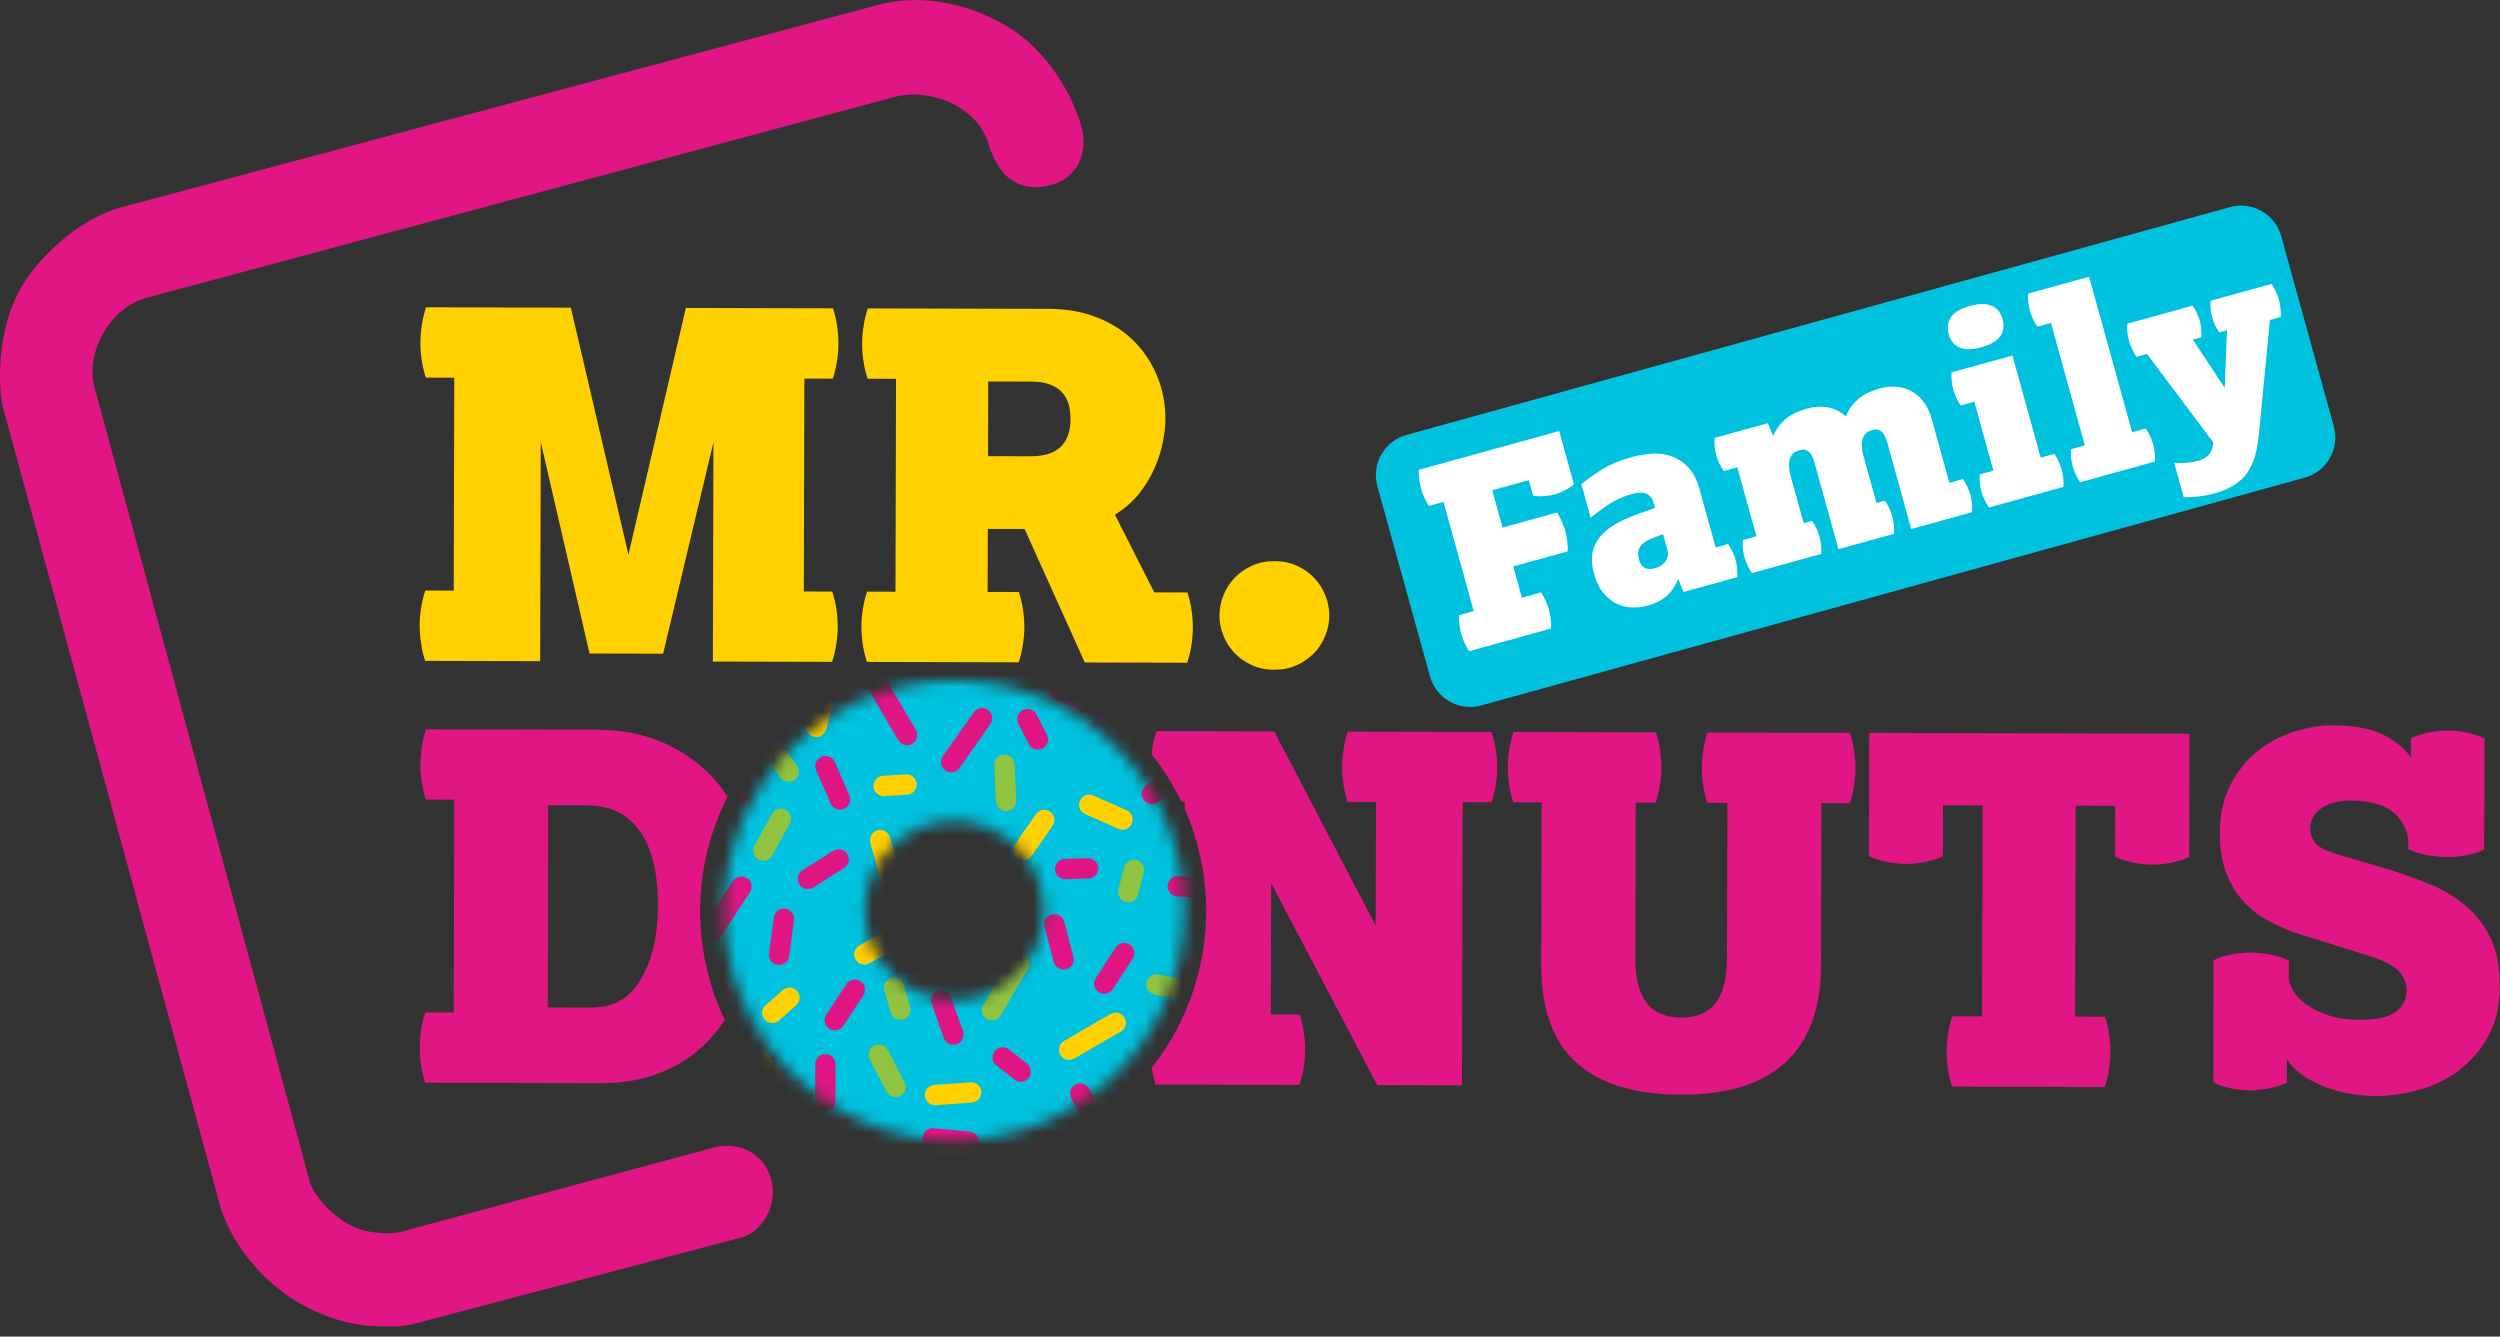 <svg width="202" height="108" viewBox="0 0 202 108" fill="none" xmlns="http://www.w3.org/2000/svg">
<rect x="0" y="0" width="202" height="108" fill="#333333" stroke="none"/>
<g clip-path="url(#clip0_598_36522)">
<path d="M62.315 95.312C61.578 92.662 59.059 92.357 57.796 92.685L32.277 99.559C31.804 99.687 30.783 99.643 30.32 99.586C28.977 99.419 28.176 99.037 27.165 98.243C26.153 97.452 25.208 96.29 24.984 95.308L7.638 31.298C7.491 30.735 7.484 30.427 7.484 29.891C7.484 28.558 8.074 27.205 8.807 26.203C9.547 25.201 10.596 24.401 11.845 24.062L72.067 7.892C74.211 7.259 76.345 7.953 77.433 8.636C78.087 9.048 79.323 9.859 79.856 11.601C80.807 14.73 82.72 15.594 85.108 14.89C86.85 14.378 88.14 12.472 87.269 9.842C86.344 7.065 84.559 4.449 82.408 2.827C80.154 1.132 75.712 -0.807 71.092 0.355L9.728 16.77C6.851 17.544 3.802 20.093 2.127 22.555C-0.489 26.391 -0.084 31.69 0.228 32.863L17.731 97.238C18.475 99.951 20.388 102.491 22.609 104.226C24.833 105.964 27.721 107.073 30.33 107.157C31.412 107.157 32.387 107.254 33.473 106.963L59.937 99.978C61.448 99.556 62.925 97.519 62.312 95.312" fill="#DF1683"/>
<path d="M36.662 47.719L36.705 30.518L34.411 30.511C34.26 30.069 34.149 29.596 34.076 29.101C34.002 28.605 33.965 28.133 33.968 27.69C33.968 27.248 34.009 26.769 34.086 26.26C34.163 25.751 34.277 25.275 34.427 24.83L46.125 24.86L50.778 44.815L55.418 24.883L67.303 24.913C67.454 25.359 67.565 25.835 67.638 26.344C67.712 26.853 67.749 27.329 67.746 27.774C67.746 28.22 67.706 28.689 67.628 29.184C67.551 29.68 67.438 30.153 67.287 30.595L64.992 30.588L64.948 47.79L67.243 47.797C67.391 48.242 67.504 48.711 67.578 49.207C67.652 49.703 67.689 50.172 67.689 50.617C67.689 51.063 67.648 51.538 67.572 52.048C67.494 52.557 67.38 53.032 67.23 53.478L57.602 53.455L57.646 35.747L53.579 52.818L47.636 52.805L43.693 35.714L43.646 53.421L34.354 53.398C34.206 52.956 34.092 52.476 34.019 51.967C33.945 51.458 33.908 50.982 33.908 50.537C33.908 50.091 33.948 49.622 34.025 49.127C34.102 48.631 34.213 48.162 34.367 47.716L36.662 47.723V47.719Z" fill="#FFD100"/>
<path d="M83.293 36.866C85.423 36.872 86.492 35.867 86.499 33.858C86.505 31.844 85.44 30.836 83.309 30.832L79.849 30.826L79.832 36.859L83.293 36.866ZM72.355 47.81L72.399 30.608L70.104 30.601C69.957 30.159 69.843 29.687 69.769 29.191C69.695 28.695 69.659 28.223 69.659 27.781C69.659 27.339 69.699 26.86 69.776 26.35C69.853 25.841 69.967 25.366 70.117 24.92L84.75 24.957C86.207 24.96 87.52 25.198 88.699 25.674C89.875 26.146 90.867 26.789 91.664 27.603C92.468 28.414 93.085 29.365 93.52 30.447C93.955 31.533 94.17 32.675 94.166 33.878C94.166 34.373 94.103 34.963 93.975 35.64C93.848 36.316 93.634 37.017 93.329 37.733C93.028 38.45 92.612 39.15 92.083 39.827C91.557 40.504 90.89 41.093 90.086 41.586L93.265 47.864L95.939 47.87C96.089 48.316 96.2 48.785 96.274 49.281C96.347 49.776 96.384 50.249 96.384 50.691C96.384 51.136 96.344 51.612 96.267 52.121C96.19 52.63 96.076 53.109 95.925 53.548L87.651 53.528L82.787 42.742L79.815 42.735L79.802 47.827L82.321 47.833C82.472 48.279 82.582 48.748 82.656 49.244C82.73 49.739 82.767 50.212 82.767 50.654C82.767 51.099 82.727 51.575 82.65 52.084C82.572 52.594 82.459 53.069 82.308 53.515L70.047 53.485C69.9 53.039 69.786 52.563 69.712 52.054C69.638 51.545 69.602 51.069 69.602 50.624C69.602 50.182 69.642 49.709 69.719 49.214C69.796 48.718 69.91 48.249 70.061 47.803L72.355 47.81Z" fill="#FFD100"/>
<path d="M98.533 49.716C98.533 49.167 98.64 48.627 98.858 48.091C99.072 47.559 99.374 47.086 99.762 46.684C100.151 46.279 100.616 45.957 101.156 45.71C101.695 45.462 102.305 45.341 102.981 45.341C103.658 45.341 104.264 45.468 104.804 45.72C105.343 45.968 105.805 46.296 106.194 46.701C106.579 47.106 106.881 47.579 107.092 48.115C107.303 48.651 107.41 49.194 107.407 49.739C107.407 50.289 107.296 50.832 107.085 51.364C106.871 51.897 106.569 52.369 106.177 52.771C105.785 53.176 105.323 53.502 104.78 53.746C104.241 53.994 103.631 54.114 102.955 54.114C102.278 54.114 101.672 53.987 101.132 53.736C100.593 53.488 100.131 53.16 99.742 52.754C99.357 52.349 99.055 51.877 98.844 51.341C98.633 50.805 98.526 50.262 98.529 49.713" fill="#FFD100"/>
<path d="M124.57 64.834L122.276 64.828C122.128 64.382 122.014 63.913 121.941 63.417C121.867 62.921 121.83 62.452 121.83 62.007C121.83 61.565 121.87 61.086 121.947 60.576C122.024 60.067 122.138 59.592 122.289 59.146L133.799 59.176C133.947 59.622 134.061 60.097 134.131 60.607C134.205 61.116 134.242 61.591 134.242 62.037C134.242 62.483 134.201 62.952 134.124 63.447C134.047 63.943 133.933 64.415 133.783 64.858H132.165L132.131 77.47C132.128 79.011 132.426 80.187 133.025 80.998C133.625 81.808 134.563 82.217 135.843 82.22C137.119 82.22 138.057 81.822 138.647 81.014C139.236 80.207 139.534 79.031 139.538 77.49L139.571 64.874H137.953C137.802 64.425 137.692 63.956 137.618 63.457C137.541 62.962 137.508 62.493 137.508 62.047C137.508 61.605 137.548 61.129 137.625 60.62C137.702 60.111 137.816 59.635 137.967 59.19L149.477 59.22C149.624 59.665 149.738 60.141 149.812 60.65C149.886 61.159 149.922 61.638 149.922 62.081C149.922 62.526 149.882 62.995 149.805 63.491C149.728 63.987 149.618 64.456 149.464 64.901L147.169 64.894L147.135 78.019C147.129 81.47 146.174 84.073 144.278 85.828C142.378 87.587 139.565 88.461 135.826 88.451C132.088 88.441 129.27 87.58 127.371 85.862C125.468 84.146 124.523 81.513 124.533 77.959L124.567 64.834H124.57Z" fill="#DF1683"/>
<path d="M160.148 82.126L160.191 65.082L156.996 65.072L156.985 69.186C156.557 69.393 156.074 69.551 155.535 69.651C154.996 69.755 154.486 69.805 154.011 69.805C153.535 69.805 153.019 69.752 152.47 69.645C151.92 69.541 151.431 69.38 151.006 69.172L151.033 59.22L176.911 59.287L176.884 69.239C176.459 69.45 175.976 69.605 175.433 69.708C174.894 69.812 174.385 69.862 173.909 69.862C173.434 69.862 172.918 69.809 172.368 69.702C171.816 69.594 171.33 69.437 170.901 69.226L170.911 65.112L167.712 65.102L167.668 82.147L170.077 82.153C170.228 82.599 170.338 83.068 170.412 83.564C170.486 84.063 170.522 84.532 170.522 84.974C170.522 85.419 170.482 85.895 170.405 86.404C170.328 86.913 170.214 87.389 170.064 87.835L157.726 87.801C157.575 87.359 157.464 86.88 157.394 86.371C157.32 85.862 157.284 85.386 157.284 84.94C157.284 84.495 157.32 84.026 157.397 83.53C157.475 83.034 157.588 82.565 157.743 82.12L160.151 82.126H160.148Z" fill="#DF1683"/>
<path d="M178.849 77.588C179.275 77.38 179.757 77.226 180.297 77.122C180.836 77.018 181.355 76.968 181.858 76.971C182.36 76.971 182.893 77.025 183.455 77.132C184.022 77.239 184.514 77.397 184.939 77.604V78.974C184.936 79.289 185.053 79.648 185.291 80.053C185.526 80.458 185.884 80.83 186.36 81.172C186.836 81.514 187.432 81.802 188.145 82.04C188.859 82.277 189.693 82.395 190.644 82.398C192.025 82.398 193.003 82.187 193.582 81.758C194.158 81.329 194.45 80.75 194.453 80.019C194.453 79.39 194.222 78.854 193.76 78.412C193.294 77.966 192.514 77.574 191.412 77.229L186.075 75.571C185.147 75.283 184.276 74.928 183.466 74.506C182.651 74.087 181.938 73.551 181.325 72.894C180.712 72.241 180.233 71.46 179.884 70.559C179.536 69.658 179.362 68.58 179.365 67.327C179.365 65.786 179.66 64.466 180.24 63.374C180.819 62.278 181.549 61.377 182.43 60.677C183.308 59.974 184.29 59.454 185.368 59.116C186.447 58.781 187.489 58.61 188.49 58.614C190.296 58.617 191.7 58.888 192.701 59.428C193.703 59.967 194.403 60.563 194.802 61.217V59.649C195.234 59.441 195.723 59.284 196.276 59.183C196.828 59.079 197.341 59.029 197.817 59.032C198.292 59.032 198.795 59.086 199.321 59.193C199.847 59.3 200.322 59.458 200.748 59.669L200.724 68.64C200.295 68.848 199.82 69.005 199.294 69.106C198.768 69.209 198.252 69.26 197.753 69.256C197.25 69.256 196.704 69.203 196.115 69.095C195.529 68.992 195.019 68.831 194.594 68.623V68.191C194.597 67.25 194.229 66.436 193.492 65.739C192.755 65.045 191.559 64.697 189.904 64.69C189.227 64.69 188.658 64.787 188.192 64.978C187.727 65.173 187.372 65.414 187.117 65.702C186.815 66.067 186.665 66.486 186.665 66.955C186.665 67.347 186.782 67.712 187.02 68.054C187.258 68.395 187.837 68.71 188.765 68.998L192.788 70.184C193.991 70.553 195.143 70.961 196.245 71.407C197.348 71.852 198.322 72.432 199.177 73.139C200.027 73.846 200.708 74.723 201.22 75.769C201.733 76.817 201.987 78.124 201.984 79.688C201.98 81.282 201.662 82.639 201.032 83.761C200.403 84.884 199.605 85.802 198.637 86.518C197.669 87.235 196.59 87.754 195.401 88.076C194.209 88.401 193.046 88.562 191.921 88.558C191.117 88.555 190.336 88.475 189.569 88.317C188.802 88.156 188.102 87.942 187.465 87.664C186.825 87.389 186.276 87.068 185.814 86.699C185.352 86.334 185.006 85.952 184.782 85.56L184.775 87.48C184.35 87.688 183.861 87.842 183.308 87.945C182.755 88.049 182.243 88.1 181.767 88.1C181.291 88.1 180.789 88.046 180.263 87.939C179.737 87.832 179.261 87.674 178.836 87.463L178.859 77.591L178.849 77.588Z" fill="#DF1683"/>
<path d="M52.527 77.504C52.112 78.68 51.576 79.591 50.922 80.24C50.52 80.632 50.068 80.924 49.566 81.122C49.063 81.316 48.373 81.41 47.495 81.41L44.259 81.403L44.3 65.062L47.157 65.069C48.085 65.069 48.869 65.189 49.509 65.427C50.149 65.665 50.718 66.044 51.217 66.566C51.84 67.223 52.323 68.09 52.658 69.176C52.996 70.261 53.16 71.574 53.157 73.115C53.154 74.864 52.942 76.328 52.527 77.5M58.788 64.352C58.49 63.91 58.175 63.481 57.827 63.079C56.714 61.809 55.351 60.808 53.736 60.071C52.122 59.337 50.273 58.965 48.192 58.959L34.424 58.925C34.273 59.367 34.159 59.846 34.082 60.352C34.005 60.861 33.968 61.34 33.968 61.782C33.968 62.228 34.005 62.697 34.076 63.193C34.149 63.689 34.263 64.161 34.411 64.603L36.705 64.61L36.662 81.812L34.367 81.805C34.216 82.251 34.102 82.719 34.025 83.215C33.948 83.711 33.912 84.183 33.908 84.626C33.908 85.071 33.942 85.547 34.019 86.056C34.092 86.565 34.203 87.044 34.354 87.486L48.46 87.52C50.139 87.527 51.619 87.299 52.899 86.847C54.178 86.394 55.291 85.781 56.232 85.014C57.16 84.257 57.934 83.386 58.56 82.401C57.287 79.738 56.574 76.753 56.574 73.604C56.574 70.271 57.378 67.129 58.791 64.349" fill="#DF1683"/>
<path d="M120.855 60.577C120.781 60.067 120.667 59.588 120.52 59.146L108.899 59.116C108.748 59.558 108.631 60.034 108.558 60.543C108.48 61.052 108.444 61.528 108.44 61.974C108.44 62.419 108.474 62.888 108.551 63.384C108.625 63.88 108.735 64.349 108.886 64.794H111.181L111.154 74.79L102.956 59.096L93.443 59.072C93.289 59.518 93.175 59.994 93.101 60.503C93.078 60.654 93.064 60.798 93.051 60.942C93.982 62.118 94.786 63.394 95.446 64.757H95.727V65.374C96.836 67.893 97.459 70.673 97.459 73.601C97.459 76.529 96.823 79.38 95.687 81.922V81.956H95.674C94.98 83.503 94.099 84.951 93.058 86.267C93.131 86.753 93.235 87.208 93.379 87.634L105 87.664C105.151 87.219 105.268 86.743 105.342 86.237C105.419 85.724 105.459 85.249 105.459 84.806C105.459 84.361 105.422 83.892 105.348 83.396C105.275 82.9 105.161 82.428 105.013 81.983L102.682 81.976L102.709 71.357L111.281 87.677L118.128 87.694L118.185 64.814L120.52 64.821C120.671 64.379 120.785 63.91 120.862 63.411C120.939 62.915 120.979 62.446 120.979 62C120.979 61.555 120.942 61.079 120.868 60.57" fill="#DF1683"/>
<mask id="mask0_598_36522" style="mask-type:luminance" maskUnits="userSpaceOnUse" x="58" y="54" width="38" height="39">
<path d="M69.879 73.567C69.879 69.578 73.112 66.345 77.105 66.345C81.098 66.345 84.327 69.578 84.327 73.567C84.327 77.557 81.094 80.79 77.105 80.79C73.115 80.79 69.879 77.557 69.879 73.567ZM58.529 73.567C58.529 83.825 66.847 92.143 77.105 92.143C87.362 92.143 95.68 83.825 95.68 73.567C95.68 63.31 87.362 54.992 77.105 54.992C66.847 54.992 58.529 63.31 58.529 73.567Z" fill="white"/>
</mask>
<g mask="url(#mask0_598_36522)">
<path d="M75.074 31.318L36.918 75.882L81.482 114.038L119.638 69.474L75.074 31.318Z" fill="#00C1DE"/>
<path d="M77.524 62.054L80.023 58.503C80.284 58.131 80.194 57.618 79.826 57.357C79.454 57.096 78.941 57.186 78.68 57.555L76.181 61.106C75.92 61.477 76.01 61.99 76.379 62.251C76.75 62.513 77.263 62.422 77.524 62.054Z" fill="#DF1683"/>
<path d="M71.451 64.325L73.296 64.211C73.749 64.184 74.094 63.796 74.067 63.34C74.04 62.888 73.651 62.543 73.196 62.57L71.35 62.684C70.898 62.711 70.553 63.099 70.58 63.555C70.606 64.007 70.995 64.352 71.451 64.325Z" fill="#FFD100"/>
<path d="M72.711 70.472L71.9 67.648C71.776 67.213 71.321 66.961 70.885 67.085C70.45 67.209 70.199 67.665 70.323 68.1L71.133 70.924C71.257 71.36 71.713 71.611 72.148 71.487C72.584 71.363 72.835 70.908 72.711 70.472Z" fill="#FFD100"/>
<path d="M65.716 71.702L68.201 70.141C68.587 69.899 68.7 69.394 68.459 69.008C68.218 68.623 67.712 68.509 67.327 68.75L64.841 70.311C64.456 70.553 64.342 71.058 64.583 71.444C64.825 71.829 65.33 71.943 65.716 71.702Z" fill="#DF1683"/>
<path d="M73.998 58.975L71.797 55.233C71.569 54.841 71.063 54.711 70.671 54.942C70.279 55.173 70.149 55.675 70.38 56.068L72.581 59.809C72.812 60.201 73.314 60.332 73.706 60.101C74.098 59.87 74.229 59.367 73.998 58.975Z" fill="#DF1683"/>
<path d="M68.623 64.268L67.451 61.575C67.27 61.159 66.784 60.968 66.369 61.149C65.953 61.33 65.762 61.816 65.943 62.231L67.116 64.925C67.297 65.34 67.782 65.531 68.198 65.35C68.613 65.169 68.804 64.683 68.623 64.268Z" fill="#DF1683"/>
<path d="M64.4 61.88L63.329 60.372C63.064 60.004 62.551 59.916 62.183 60.178C61.814 60.443 61.727 60.955 61.989 61.324L63.061 62.831C63.325 63.199 63.838 63.286 64.206 63.022C64.575 62.757 64.662 62.245 64.4 61.876" fill="#8FC340"/>
<path d="M62.396 69.122L63.813 66.549C64.031 66.154 63.887 65.652 63.492 65.434C63.093 65.216 62.594 65.36 62.376 65.759L60.959 68.332C60.741 68.73 60.885 69.229 61.281 69.447C61.679 69.665 62.178 69.521 62.396 69.122Z" fill="#8FC340"/>
<path d="M78.703 75.078L79.236 70.77C79.289 70.321 78.971 69.909 78.522 69.856C78.07 69.802 77.661 70.12 77.608 70.569L77.075 74.877C77.018 75.329 77.34 75.738 77.788 75.792C78.237 75.845 78.649 75.527 78.703 75.078Z" fill="#DF1683"/>
<path d="M77.809 83.319L76.827 80.552C76.677 80.123 76.204 79.902 75.779 80.053C75.35 80.204 75.129 80.673 75.28 81.101L76.261 83.868C76.412 84.297 76.881 84.518 77.31 84.368C77.739 84.217 77.96 83.748 77.809 83.319Z" fill="#DF1683"/>
<path d="M73.542 81.353L73.036 79.574C72.912 79.138 72.457 78.884 72.021 79.011C71.586 79.135 71.331 79.591 71.455 80.026L71.961 81.805C72.085 82.24 72.541 82.495 72.976 82.371C73.412 82.247 73.666 81.791 73.542 81.356" fill="#8FC340"/>
<path d="M73.093 87.453L71.74 84.847C71.532 84.445 71.036 84.287 70.631 84.495C70.229 84.703 70.071 85.198 70.279 85.604L71.632 88.21C71.84 88.612 72.336 88.769 72.738 88.562C73.14 88.354 73.297 87.858 73.09 87.453" fill="#8FC340"/>
<path d="M67.511 88.937L67.517 85.999C67.517 85.547 67.152 85.175 66.7 85.175C66.244 85.175 65.876 85.54 65.876 85.992L65.869 88.93C65.869 89.382 66.234 89.754 66.69 89.754C67.142 89.754 67.511 89.389 67.514 88.933" fill="#DF1683"/>
<path d="M70.244 77.829L74.016 75.678C74.412 75.453 74.549 74.951 74.324 74.559C74.1 74.164 73.597 74.026 73.206 74.251L69.433 76.401C69.038 76.626 68.901 77.128 69.125 77.524C69.35 77.919 69.852 78.056 70.244 77.832" fill="#FFD100"/>
<path d="M68.137 82.88L69.755 80.431C70.007 80.053 69.903 79.544 69.524 79.292C69.146 79.041 68.636 79.145 68.385 79.523L66.767 81.976C66.516 82.354 66.623 82.863 66.998 83.115C67.377 83.366 67.886 83.262 68.137 82.883" fill="#DF1683"/>
<path d="M62.945 82.455L64.332 81.232C64.674 80.934 64.704 80.415 64.406 80.073C64.104 79.731 63.588 79.698 63.247 79.999L61.86 81.222C61.518 81.523 61.485 82.039 61.786 82.381C62.084 82.723 62.603 82.756 62.945 82.455Z" fill="#FFD100"/>
<path d="M63.78 87.838L62.162 85.386C61.911 85.007 61.402 84.904 61.023 85.151C60.645 85.403 60.541 85.912 60.789 86.29L62.407 88.743C62.658 89.121 63.167 89.225 63.546 88.977C63.924 88.726 64.028 88.22 63.78 87.838Z" fill="#FFD100"/>
<path d="M58.544 89.131L57.599 86.351C57.455 85.922 56.986 85.691 56.557 85.838C56.128 85.982 55.897 86.451 56.044 86.88L56.989 89.66C57.137 90.089 57.602 90.32 58.031 90.173C58.46 90.029 58.691 89.56 58.544 89.131Z" fill="#DF1683"/>
<path d="M54.672 58.506L58.571 60.412C58.977 60.613 59.469 60.443 59.67 60.034C59.871 59.625 59.7 59.136 59.291 58.935L55.392 57.029C54.987 56.828 54.494 56.999 54.293 57.404C54.092 57.813 54.263 58.302 54.672 58.503" fill="#DF1683"/>
<path d="M56.539 64.61L59.434 65.112C59.883 65.189 60.305 64.891 60.385 64.442C60.462 63.997 60.164 63.571 59.715 63.491L56.821 62.988C56.375 62.911 55.95 63.209 55.87 63.655C55.792 64.101 56.091 64.526 56.539 64.606" fill="#DF1683"/>
<path d="M58.209 75.718L60.598 72.093C60.846 71.715 60.742 71.206 60.363 70.954C59.985 70.707 59.475 70.81 59.224 71.189L56.836 74.814C56.588 75.192 56.692 75.701 57.07 75.953C57.449 76.204 57.958 76.097 58.209 75.718Z" fill="#DF1683"/>
<path d="M55.489 81.524L58.403 81.168C58.852 81.112 59.174 80.703 59.12 80.254C59.063 79.805 58.654 79.484 58.206 79.537L55.291 79.895C54.842 79.949 54.521 80.361 54.574 80.81C54.628 81.259 55.04 81.581 55.489 81.527" fill="#DF1683"/>
<path d="M85.22 56.489L89.206 58.211C89.621 58.392 90.107 58.201 90.285 57.783C90.466 57.367 90.275 56.882 89.856 56.704L85.873 54.982C85.458 54.801 84.972 54.992 84.794 55.411C84.613 55.826 84.808 56.309 85.223 56.489" fill="#DF1683"/>
<path d="M87.675 65.779L90.358 66.968C90.774 67.152 91.26 66.968 91.444 66.549C91.628 66.134 91.444 65.648 91.025 65.464L88.338 64.275C87.923 64.091 87.441 64.275 87.256 64.694C87.072 65.109 87.26 65.595 87.675 65.775" fill="#FFD100"/>
<path d="M84.589 59.377L83.749 57.729C83.544 57.324 83.048 57.166 82.643 57.371C82.238 57.578 82.08 58.071 82.285 58.476L83.126 60.124C83.33 60.529 83.826 60.687 84.231 60.483C84.636 60.275 84.794 59.782 84.589 59.377Z" fill="#DF1683"/>
<path d="M83.371 69.135L85.046 66.724C85.304 66.352 85.213 65.839 84.838 65.581C84.466 65.323 83.954 65.414 83.696 65.789L82.021 68.204C81.763 68.576 81.857 69.089 82.228 69.347C82.6 69.605 83.113 69.511 83.371 69.139" fill="#FFD100"/>
<path d="M82.116 64.68L81.982 61.746C81.962 61.293 81.577 60.942 81.124 60.962C80.672 60.982 80.321 61.367 80.341 61.819L80.475 64.754C80.495 65.206 80.88 65.558 81.332 65.538C81.784 65.518 82.136 65.132 82.116 64.68Z" fill="#8FC340"/>
<path d="M95.095 72.422L98.023 72.659C98.475 72.696 98.87 72.358 98.907 71.909C98.944 71.457 98.606 71.062 98.157 71.025L95.229 70.787C94.777 70.75 94.381 71.088 94.344 71.537C94.308 71.99 94.646 72.385 95.098 72.422" fill="#DF1683"/>
<path d="M91.958 72.284L92.414 70.492C92.524 70.053 92.26 69.604 91.821 69.494C91.382 69.383 90.933 69.648 90.823 70.087L90.367 71.879C90.256 72.318 90.521 72.767 90.96 72.877C91.399 72.988 91.848 72.723 91.958 72.284Z" fill="#8FC340"/>
<path d="M89.915 79.916L91.523 77.457C91.771 77.078 91.664 76.569 91.285 76.321C90.907 76.073 90.398 76.18 90.15 76.559L88.542 79.018C88.294 79.396 88.401 79.906 88.78 80.153C89.158 80.401 89.667 80.294 89.915 79.916Z" fill="#DF1683"/>
<path d="M86.734 77.309L85.983 74.469C85.866 74.03 85.417 73.769 84.978 73.882C84.539 74 84.278 74.448 84.395 74.887L85.142 77.728C85.26 78.167 85.708 78.428 86.147 78.314C86.586 78.197 86.847 77.748 86.734 77.309Z" fill="#DF1683"/>
<path d="M80.852 82.046L83.052 78.304C83.284 77.912 83.153 77.41 82.761 77.182C82.369 76.951 81.867 77.081 81.635 77.473L79.435 81.215C79.203 81.607 79.334 82.11 79.726 82.341C80.118 82.572 80.621 82.441 80.852 82.049" fill="#8FC340"/>
<path d="M75.605 89.299L78.536 89.088C78.989 89.054 79.33 88.662 79.297 88.21C79.263 87.758 78.871 87.416 78.419 87.45L75.491 87.661C75.039 87.694 74.697 88.086 74.731 88.538C74.764 88.99 75.156 89.332 75.609 89.299" fill="#FFD100"/>
<path d="M80.508 86.079L81.959 87.225C82.314 87.506 82.83 87.446 83.111 87.091C83.393 86.736 83.332 86.22 82.977 85.939L81.527 84.793C81.172 84.512 80.656 84.572 80.374 84.927C80.093 85.282 80.153 85.798 80.508 86.079Z" fill="#DF1683"/>
<path d="M75.283 92.793L78.208 93.067C78.66 93.111 79.059 92.779 79.102 92.327C79.146 91.875 78.814 91.476 78.362 91.433L75.437 91.158C74.985 91.114 74.587 91.446 74.543 91.898C74.499 92.35 74.831 92.749 75.283 92.793Z" fill="#DF1683"/>
<path d="M93.283 80.351L95.096 80.713C95.541 80.8 95.973 80.512 96.06 80.066C96.147 79.621 95.859 79.189 95.417 79.101L93.601 78.74C93.156 78.653 92.724 78.941 92.637 79.386C92.549 79.832 92.838 80.264 93.283 80.351Z" fill="#8FC340"/>
<path d="M94.184 89.891L93.4 87.061C93.279 86.625 92.827 86.367 92.392 86.488C91.956 86.609 91.698 87.061 91.819 87.5L92.599 90.33C92.72 90.769 93.172 91.024 93.611 90.903C94.046 90.782 94.304 90.33 94.184 89.891Z" fill="#DF1683"/>
<path d="M89.448 90.505L87.994 87.952C87.769 87.557 87.267 87.419 86.875 87.644C86.48 87.868 86.342 88.371 86.567 88.763L88.021 91.315C88.245 91.711 88.748 91.848 89.139 91.624C89.535 91.399 89.672 90.897 89.448 90.505Z" fill="#DF1683"/>
<path d="M86.083 71.038L87.932 70.985C88.384 70.971 88.743 70.593 88.729 70.14C88.716 69.688 88.337 69.33 87.885 69.343L86.036 69.397C85.584 69.41 85.225 69.789 85.239 70.241C85.252 70.693 85.631 71.052 86.083 71.038Z" fill="#DF1683"/>
<path d="M66.755 58.938L67.23 57.153C67.347 56.714 67.086 56.265 66.647 56.148C66.209 56.031 65.76 56.292 65.642 56.731L65.167 58.516C65.049 58.955 65.311 59.404 65.75 59.521C66.188 59.639 66.637 59.377 66.755 58.938Z" fill="#FFD100"/>
<path d="M93.587 64.784L96.967 62.061C97.319 61.776 97.376 61.26 97.091 60.905C96.806 60.55 96.291 60.496 95.936 60.781L92.555 63.504C92.204 63.789 92.147 64.305 92.431 64.66C92.716 65.012 93.232 65.069 93.587 64.784Z" fill="#DF1683"/>
<path d="M94.449 57.558L96.445 55.404C96.754 55.073 96.733 54.553 96.402 54.245C96.07 53.937 95.551 53.957 95.243 54.289L93.246 56.443C92.938 56.774 92.958 57.294 93.29 57.602C93.621 57.91 94.141 57.89 94.449 57.558Z" fill="#8FC340"/>
<path d="M86.798 85.53L90.556 83.356C90.948 83.128 91.082 82.626 90.855 82.234C90.627 81.842 90.124 81.708 89.732 81.932L85.974 84.106C85.582 84.334 85.448 84.837 85.675 85.228C85.903 85.621 86.406 85.754 86.798 85.527" fill="#FFD100"/>
<path d="M63.766 77.259L64.154 74.348C64.215 73.899 63.9 73.484 63.451 73.423C63.002 73.363 62.587 73.678 62.526 74.127L62.134 77.038C62.074 77.487 62.389 77.902 62.838 77.963C63.287 78.023 63.702 77.708 63.762 77.259" fill="#DF1683"/>
<path d="M97.516 94.253L97.034 89.939C96.983 89.486 96.578 89.165 96.126 89.215C95.674 89.265 95.349 89.671 95.402 90.123L95.885 94.437C95.935 94.89 96.34 95.215 96.793 95.161C97.245 95.111 97.57 94.705 97.519 94.253" fill="#FFD100"/>
<path d="M60.583 93.024L63.226 91.744C63.635 91.546 63.806 91.054 63.608 90.649C63.411 90.24 62.918 90.069 62.51 90.267L59.867 91.546C59.458 91.744 59.287 92.237 59.485 92.642C59.682 93.051 60.175 93.221 60.58 93.024" fill="#DF1683"/>
</g>
<path d="M186.22 38.594L119.687 56.999C117.892 57.495 116.036 56.443 115.54 54.647L111.293 39.288C110.797 37.492 111.849 35.636 113.644 35.141L180.177 16.736C181.972 16.24 183.828 17.292 184.324 19.088L188.572 34.447C189.067 36.243 188.016 38.099 186.22 38.594Z" fill="#00C1DE"/>
<path d="M119.077 49.378L116.635 40.551L115.46 40.876C115.319 40.671 115.195 40.444 115.084 40.199C114.974 39.954 114.89 39.72 114.826 39.492C114.763 39.264 114.716 39.013 114.682 38.742C114.649 38.47 114.639 38.209 114.652 37.961L125.982 34.826L127.171 39.127C126.973 39.311 126.732 39.475 126.444 39.619C126.159 39.764 125.888 39.871 125.63 39.944C125.372 40.015 125.081 40.062 124.756 40.088C124.431 40.115 124.136 40.098 123.871 40.041L123.526 38.795L120.572 39.613L121.406 42.628L125.807 41.412C125.951 41.633 126.082 41.877 126.199 42.149C126.317 42.42 126.407 42.675 126.474 42.916C126.541 43.157 126.595 43.425 126.632 43.716C126.672 44.008 126.685 44.286 126.675 44.547L122.273 45.763L122.973 48.296L124.518 47.87C124.658 48.078 124.782 48.306 124.893 48.557C125.003 48.808 125.091 49.046 125.154 49.274C125.218 49.502 125.265 49.749 125.298 50.014C125.332 50.279 125.338 50.537 125.325 50.785L118.706 52.617C118.565 52.413 118.441 52.185 118.33 51.94C118.223 51.696 118.136 51.461 118.072 51.234C118.009 51.006 117.962 50.755 117.928 50.483C117.895 50.212 117.885 49.95 117.898 49.703L119.077 49.378Z" fill="white"/>
<path d="M135.583 46.785C135.405 47.297 135.117 47.736 134.722 48.105C134.326 48.477 133.8 48.751 133.144 48.932C132.718 49.05 132.29 49.1 131.858 49.083C131.422 49.066 131.007 48.962 130.608 48.768C130.209 48.574 129.851 48.282 129.536 47.894C129.221 47.505 128.977 46.996 128.802 46.366C128.601 45.643 128.571 45.02 128.712 44.497C128.853 43.974 129.107 43.526 129.482 43.147C129.858 42.768 130.313 42.444 130.856 42.172C131.395 41.897 131.971 41.66 132.578 41.445L133.733 41.04L133.633 40.678C133.526 40.289 133.331 40.032 133.053 39.898C132.775 39.767 132.36 39.777 131.804 39.928C131.265 40.078 130.742 40.3 130.243 40.598C129.744 40.896 129.171 41.304 128.528 41.83L127.777 39.117C128.273 38.705 128.839 38.306 129.469 37.914C130.102 37.523 130.899 37.194 131.864 36.926C132.223 36.826 132.668 36.742 133.198 36.678C133.727 36.611 134.253 36.645 134.785 36.779C135.315 36.913 135.81 37.194 136.276 37.623C136.742 38.052 137.097 38.708 137.341 39.593L138.628 44.236L139.629 43.958C139.767 44.152 139.887 44.36 139.991 44.584C140.095 44.809 140.175 45.02 140.229 45.221C140.286 45.422 140.326 45.649 140.356 45.901C140.386 46.152 140.39 46.396 140.373 46.631L136.032 47.834L135.596 46.785H135.583ZM134.373 43.157L133.566 43.468C133.265 43.582 133.027 43.703 132.849 43.84C132.672 43.978 132.544 44.118 132.471 44.269C132.394 44.42 132.357 44.574 132.36 44.731C132.36 44.892 132.387 45.05 132.43 45.211C132.517 45.519 132.662 45.74 132.873 45.867C133.08 45.998 133.372 46.011 133.747 45.907C134.119 45.803 134.4 45.616 134.588 45.341C134.775 45.066 134.812 44.728 134.702 44.326L134.38 43.16L134.373 43.157Z" fill="white"/>
<path d="M141.916 43.321L140.375 37.754L139.276 38.058C139.139 37.864 139.018 37.653 138.914 37.422C138.81 37.191 138.73 36.976 138.673 36.775C138.619 36.574 138.576 36.35 138.549 36.105C138.522 35.861 138.519 35.62 138.536 35.385L142.84 34.196L143.276 35.245C143.46 34.759 143.765 34.323 144.19 33.931C144.616 33.539 145.225 33.234 146.023 33.014C146.616 32.849 147.182 32.819 147.721 32.923C148.26 33.027 148.736 33.268 149.148 33.643C149.349 33.124 149.664 32.675 150.093 32.29C150.518 31.905 151.125 31.603 151.908 31.385C152.371 31.258 152.82 31.215 153.255 31.251C153.687 31.292 154.089 31.409 154.454 31.613C154.823 31.814 155.148 32.099 155.429 32.471C155.711 32.839 155.928 33.298 156.079 33.848L157.51 39.013L158.608 38.708C158.746 38.903 158.866 39.11 158.967 39.335C159.071 39.559 159.151 39.77 159.205 39.971C159.258 40.172 159.302 40.4 159.332 40.651C159.359 40.903 159.365 41.147 159.349 41.382L154.428 42.745L152.498 35.77C152.264 34.926 151.878 34.578 151.336 34.729C151.195 34.769 151.054 34.826 150.917 34.9C150.776 34.973 150.666 35.094 150.579 35.261C150.495 35.429 150.448 35.65 150.438 35.918C150.428 36.189 150.481 36.531 150.599 36.946L151.62 40.645L152.297 40.457C152.434 40.651 152.555 40.859 152.659 41.083C152.763 41.308 152.843 41.519 152.897 41.72C152.95 41.921 152.994 42.149 153.024 42.4C153.051 42.651 153.058 42.896 153.041 43.13L148.545 44.373L146.616 37.398C146.381 36.554 145.996 36.206 145.453 36.357C145.313 36.397 145.172 36.454 145.031 36.528C144.894 36.601 144.78 36.722 144.696 36.889C144.612 37.057 144.565 37.275 144.555 37.546C144.545 37.817 144.599 38.159 144.716 38.574L145.741 42.273L146.415 42.085C146.552 42.279 146.673 42.487 146.776 42.711C146.88 42.936 146.961 43.147 147.014 43.348C147.068 43.549 147.111 43.773 147.142 44.028C147.168 44.279 147.175 44.524 147.158 44.758L141.561 46.306C141.423 46.112 141.303 45.901 141.195 45.673C141.092 45.442 141.011 45.227 140.954 45.026C140.897 44.825 140.857 44.601 140.83 44.356C140.804 44.112 140.8 43.87 140.817 43.636L141.916 43.331V43.321Z" fill="white"/>
<path d="M157.451 26.99C157.307 26.468 157.374 26.009 157.652 25.613C157.93 25.218 158.436 24.92 159.169 24.719C159.903 24.515 160.492 24.511 160.931 24.709C161.373 24.903 161.665 25.262 161.812 25.784C161.96 26.32 161.893 26.783 161.615 27.171C161.333 27.56 160.827 27.855 160.094 28.059C159.36 28.26 158.774 28.27 158.332 28.079C157.893 27.891 157.598 27.53 157.451 26.99ZM161.065 38.025L159.524 32.457L158.426 32.762C158.288 32.568 158.168 32.357 158.064 32.126C157.96 31.895 157.879 31.68 157.823 31.479C157.769 31.278 157.725 31.054 157.699 30.809C157.672 30.565 157.668 30.323 157.685 30.089L162.606 28.729L164.887 36.973L165.986 36.668C166.124 36.862 166.244 37.07 166.345 37.295C166.449 37.519 166.529 37.73 166.583 37.931C166.639 38.132 166.68 38.356 166.71 38.611C166.737 38.862 166.743 39.107 166.727 39.341L160.707 41.006C160.569 40.815 160.449 40.601 160.342 40.373C160.238 40.142 160.157 39.928 160.1 39.727C160.044 39.526 160.003 39.301 159.977 39.057C159.95 38.812 159.946 38.571 159.963 38.336L161.062 38.032L161.065 38.025Z" fill="white"/>
<path d="M168.453 35.981L165.717 26.089L164.618 26.394C164.48 26.2 164.36 25.989 164.256 25.757C164.149 25.526 164.068 25.312 164.015 25.111C163.958 24.91 163.918 24.685 163.891 24.441C163.864 24.196 163.861 23.955 163.877 23.721L168.798 22.361L172.276 34.926L173.374 34.621C173.512 34.816 173.632 35.023 173.733 35.248C173.837 35.472 173.917 35.683 173.971 35.884C174.028 36.085 174.068 36.31 174.098 36.564C174.125 36.816 174.132 37.06 174.115 37.294L168.075 38.966C167.938 38.772 167.817 38.561 167.713 38.33C167.609 38.099 167.525 37.884 167.472 37.683C167.415 37.482 167.375 37.258 167.348 37.013C167.321 36.769 167.318 36.527 167.335 36.293L168.453 35.985V35.981Z" fill="white"/>
<path d="M175.684 37.398C176.377 37.452 177.027 37.398 177.63 37.228C177.952 37.137 178.217 36.993 178.424 36.792C178.632 36.591 178.763 36.31 178.813 35.948L178.84 35.747L173.473 28.595L172.626 28.829C172.488 28.635 172.368 28.424 172.264 28.193C172.16 27.962 172.076 27.747 172.023 27.546C171.966 27.345 171.925 27.121 171.899 26.876C171.872 26.632 171.868 26.391 171.885 26.156L177.155 24.699C177.289 24.88 177.406 25.077 177.506 25.295C177.607 25.513 177.684 25.714 177.738 25.901C177.791 26.089 177.828 26.303 177.855 26.551C177.882 26.796 177.885 27.03 177.861 27.255L177.185 27.442L179.758 31.342L179.942 26.682L179.325 26.853C179.191 26.672 179.074 26.471 178.97 26.247C178.866 26.022 178.789 25.818 178.736 25.63C178.686 25.443 178.645 25.232 178.622 24.99C178.598 24.753 178.595 24.521 178.619 24.3L183.54 22.94C183.677 23.131 183.798 23.342 183.898 23.567C184.002 23.791 184.082 24.002 184.136 24.203C184.193 24.404 184.233 24.632 184.263 24.883C184.29 25.134 184.297 25.379 184.28 25.613L183.412 25.855L182.535 34.926C182.468 35.636 182.377 36.209 182.263 36.648C182.149 37.084 181.999 37.472 181.818 37.81C181.533 38.336 181.154 38.762 180.675 39.09C180.196 39.418 179.67 39.66 179.091 39.82C178.498 39.984 177.992 40.085 177.573 40.122C177.155 40.159 176.779 40.179 176.448 40.185L175.681 37.412L175.684 37.398Z" fill="white"/>
</g>
<defs>
<clipPath id="clip0_598_36522">
<rect width="202" height="107.197" fill="white"/>
</clipPath>
</defs>
</svg>
